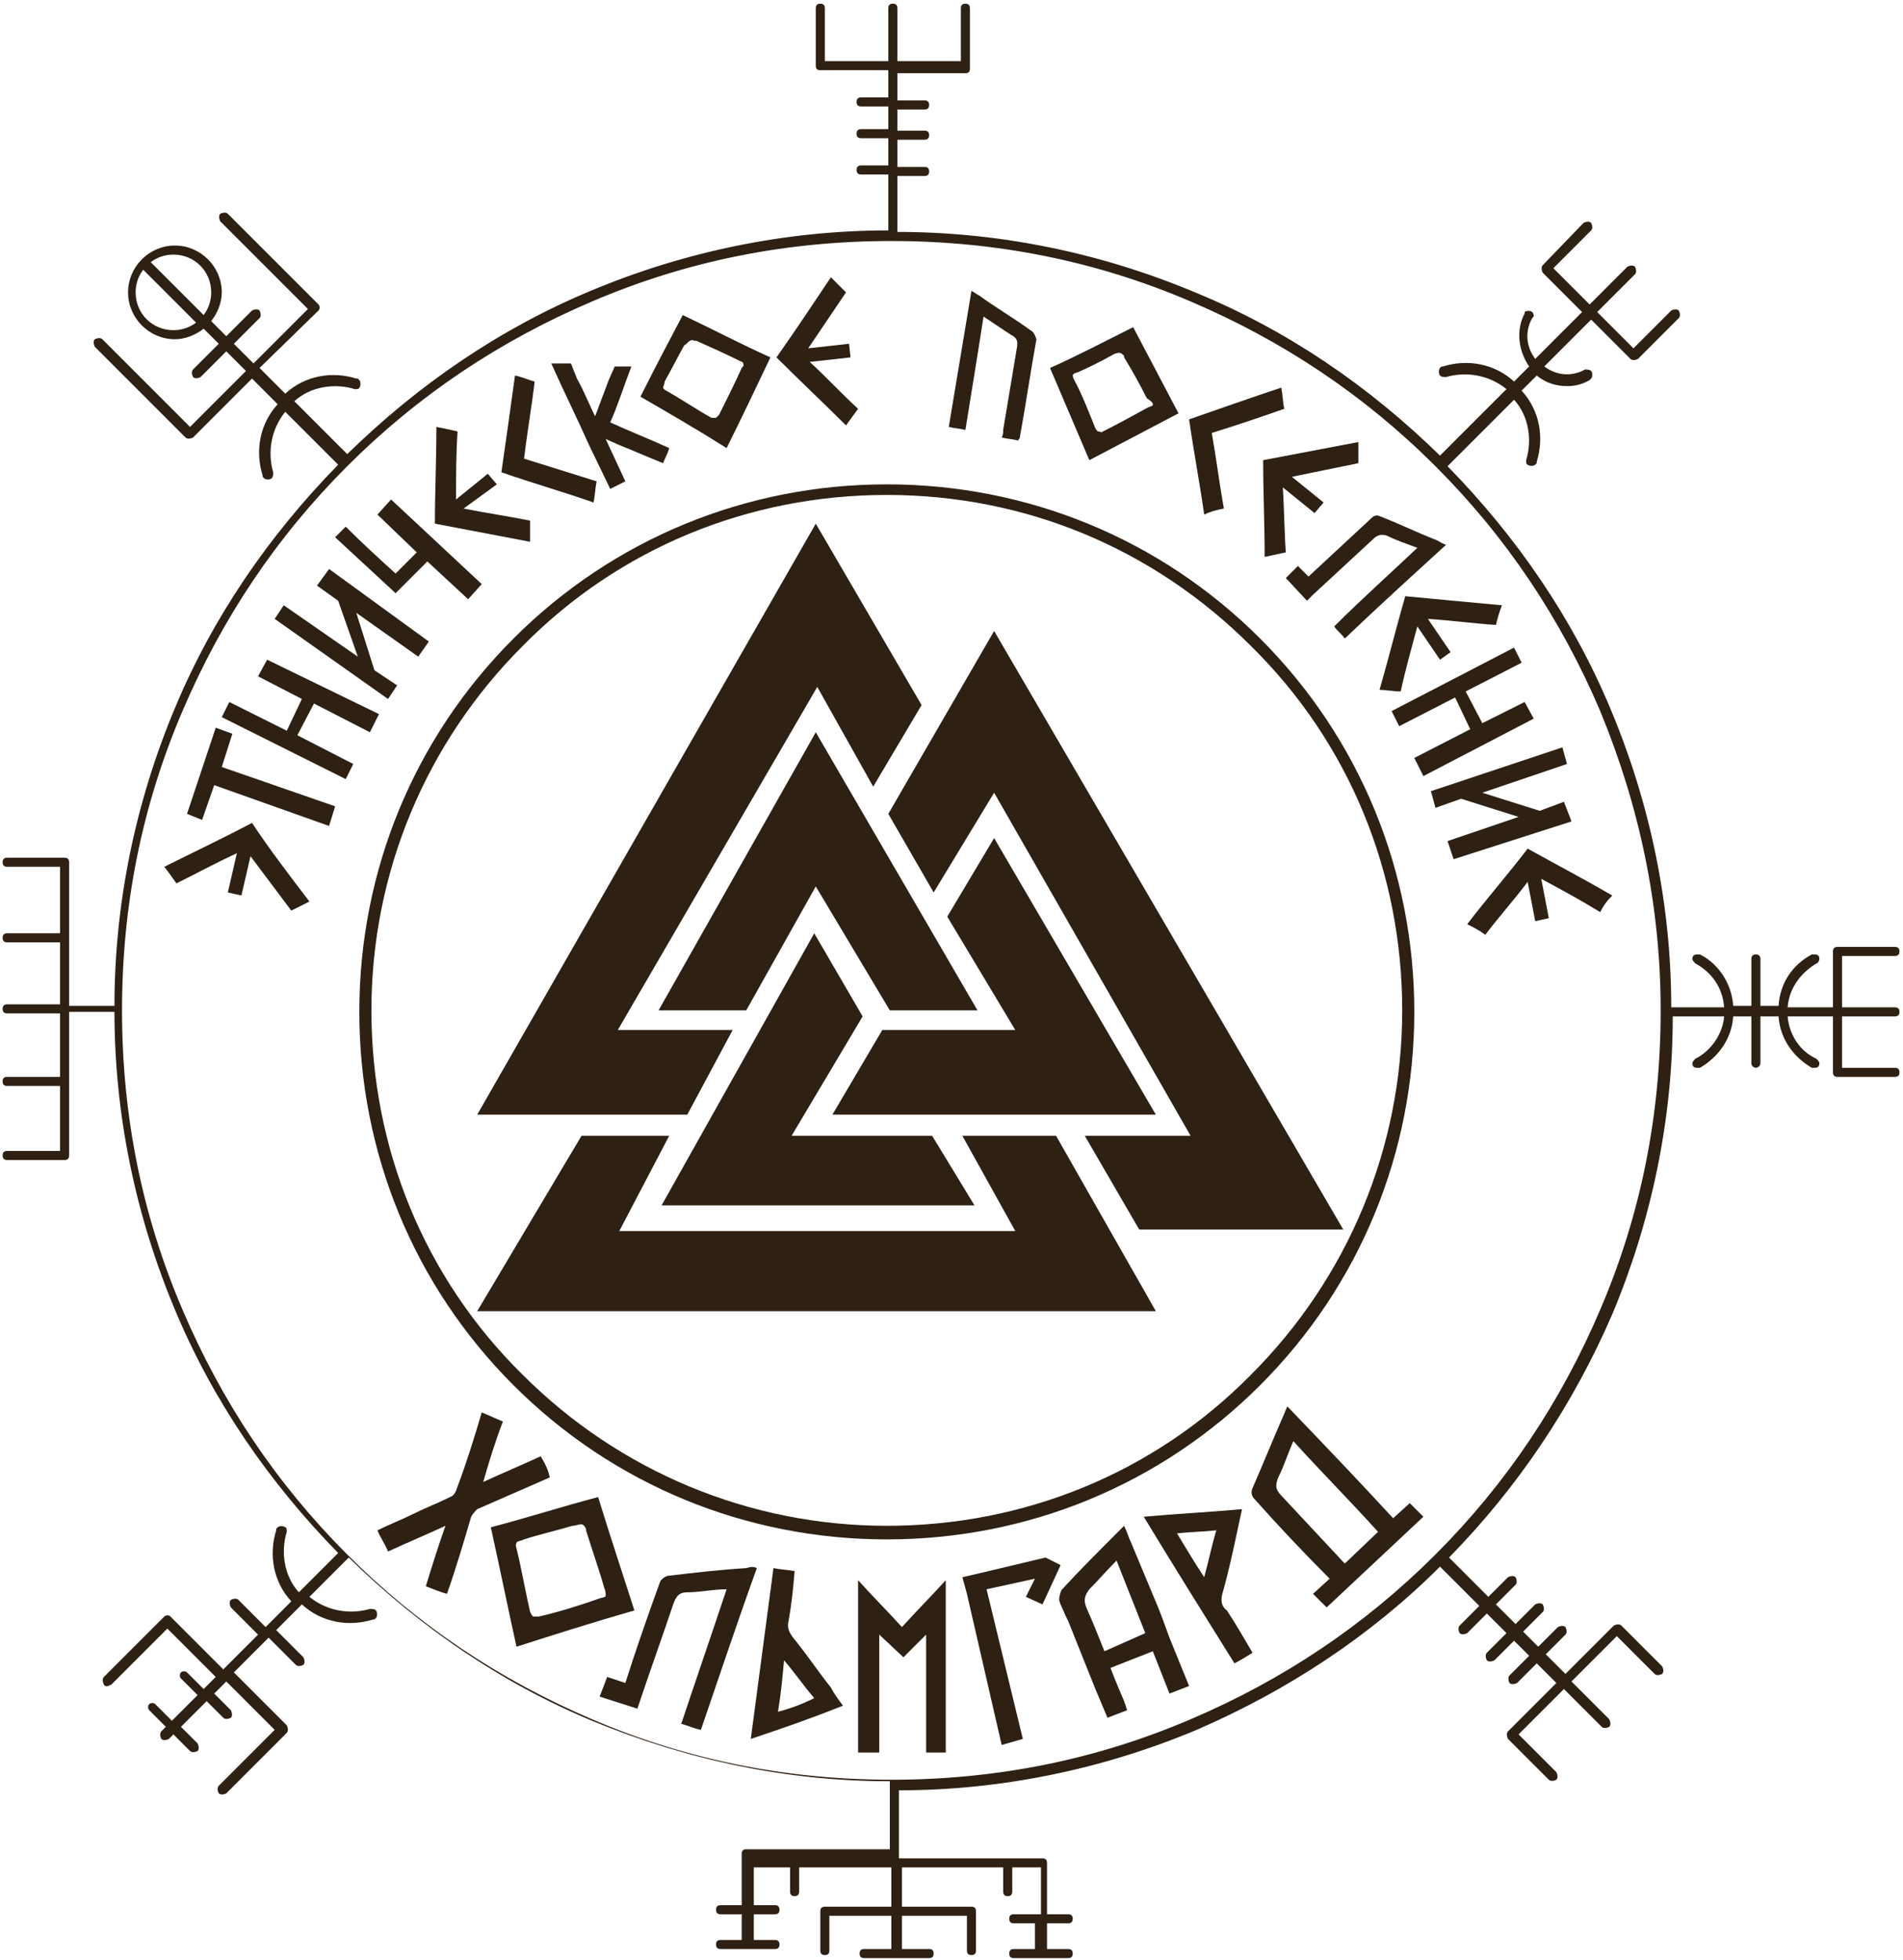<?xml version="1.0" encoding="UTF-8"?> <svg xmlns="http://www.w3.org/2000/svg" width="266" height="274" viewBox="0 0 266 274" fill="none"> <path d="M123.958 215.187C104.31 215.187 85.719 207.58 71.775 193.635C57.831 179.69 50.226 161.096 50.226 141.446C50.226 121.796 57.831 103.203 71.775 89.258C85.719 75.312 104.31 67.706 123.958 67.706C143.606 67.706 162.197 75.312 176.141 89.258C190.085 103.203 197.69 121.796 197.69 141.446C197.69 161.096 190.085 179.69 176.141 193.635C162.197 207.58 143.606 215.187 123.958 215.187ZM123.958 69.185C104.733 69.185 86.564 76.58 73.043 90.314C59.521 103.837 51.916 122.008 51.916 141.235C51.916 160.463 59.31 178.633 73.043 192.156C86.564 205.679 104.733 213.285 123.958 213.285C143.183 213.285 161.352 205.89 174.873 192.156C188.395 178.633 196 160.463 196 141.235C196 122.008 188.606 103.837 174.873 90.314C161.141 76.58 143.183 69.185 123.958 69.185Z" fill="#2F2014"></path> <path d="M122.056 109.964L128.817 98.555L114.028 73.2L66.704 155.814H96.07L102.408 143.982H86.352L114.239 96.019L122.056 109.964Z" fill="#2F2014"></path> <path d="M114.028 102.358L92.056 141.235H104.31L114.028 123.91L124.38 141.235H136.634L114.028 102.358Z" fill="#2F2014"></path> <path d="M113.817 130.459L92.478 168.492H136.211L130.295 158.772H110.648L120.577 142.08L113.817 130.459Z" fill="#2F2014"></path> <path d="M93.535 158.772H81.282L66.704 183.282H161.563L147.62 158.772H134.521L141.915 172.084H86.563L93.535 158.772Z" fill="#2F2014"></path> <path d="M116.352 155.814L123.324 143.982H141.915L132.408 128.135L138.958 117.148L161.563 155.814H116.352Z" fill="#2F2014"></path> <path d="M130.507 124.754L124.169 113.767L138.958 88.201L187.761 171.872H159.239L151.634 158.772H166.422L138.958 110.809L130.507 124.754Z" fill="#2F2014"></path> <path d="M75.578 203.566C72.831 204.834 70.296 205.89 67.549 207.158C68.394 204.2 69.24 201.453 70.296 198.706C69.24 198.284 68.394 197.861 67.338 197.438C66.282 201.03 65.225 204.411 63.958 207.792C63.747 208.426 63.535 209.059 62.902 209.271C61.211 210.116 59.521 210.75 57.831 211.595C56.141 212.44 54.451 213.074 52.761 213.919C53.183 214.976 53.817 215.821 54.24 216.877C56.986 215.609 59.521 214.553 62.268 213.285C61.211 216.243 60.366 218.99 59.521 221.737C60.578 222.159 61.634 222.582 62.479 222.793C63.747 219.201 64.803 215.609 65.859 212.018C66.071 211.595 66.493 211.172 66.704 210.961C70.085 209.482 73.465 208.003 76.845 206.524C76.634 205.468 76.211 204.622 75.578 203.566Z" fill="#2F2014"></path> <path d="M110.859 228.921C110.226 228.075 110.014 227.441 110.226 226.596C110.648 224.272 110.859 222.159 111.071 219.624C110.014 219.412 109.169 219.412 108.113 219.201C107.057 227.23 106 235.048 104.944 243.077C109.38 241.598 113.606 240.119 117.831 238.429C117.197 237.583 116.564 236.738 116.141 235.893C114.451 233.78 112.761 231.245 110.859 228.921ZM108.747 239.274C109.169 236.738 109.38 234.414 109.592 232.09C111.071 233.78 112.338 235.682 113.817 237.372C112.127 238.217 110.437 238.851 108.747 239.274Z" fill="#2F2014"></path> <path d="M170.859 222.793C171.705 219.835 172.338 216.877 172.972 213.919C173.183 212.863 173.395 212.017 173.606 210.961C168.958 211.384 164.521 211.595 159.874 212.017C164.099 218.99 168.324 225.751 172.55 232.513C173.395 232.09 174.028 231.667 175.085 231.034C173.817 228.921 172.761 227.019 171.493 225.117C170.648 224.484 170.648 223.638 170.859 222.793ZM168.324 220.469C167.057 218.567 165.789 216.454 164.521 214.342C166.423 214.13 168.113 214.13 170.014 213.919C169.381 216.032 168.958 218.145 168.324 220.469Z" fill="#2F2014"></path> <path d="M104.31 219.201C100.718 219.413 97.127 219.835 93.535 220.258C93.113 220.258 92.479 220.68 92.268 221.103C90.578 225.751 88.887 230.611 87.408 235.26L84.873 234.414L83.817 237.161L89.099 238.851L89.521 237.584C91 233.147 92.69 228.498 94.169 224.061C94.591 223.005 95.014 222.582 96.07 222.582C97.76 222.582 99.662 222.16 101.563 222.16C99.451 228.498 97.338 234.626 95.225 240.964C96.07 241.176 96.915 241.598 97.972 241.809C100.507 234.414 103.042 226.808 105.789 219.201C105.366 218.99 104.944 218.99 104.31 219.201Z" fill="#2F2014"></path> <path d="M197.056 210.116L194.732 212.229C189.873 206.946 185.014 201.876 179.944 196.593C179.732 197.016 179.521 197.65 179.31 198.072C177.831 201.453 176.563 204.622 175.085 208.003C174.873 208.426 174.873 209.059 175.296 209.482C178.676 213.285 182.268 217.088 185.859 220.68L183.535 222.793L185.437 224.695L198.958 212.017L197.056 210.116ZM179.099 209.059C178.254 208.214 178.254 207.58 178.676 206.524C179.521 204.834 179.944 203.355 180.789 201.453C184.803 205.89 188.817 209.905 192.62 214.13L187.972 218.567C185.014 215.398 182.056 212.229 179.099 209.059Z" fill="#2F2014"></path> <path d="M161.352 223.427L158.183 215.821C157.761 214.976 157.55 214.13 157.127 213.285C156.704 213.708 156.282 214.13 156.071 214.342C153.535 216.877 151 219.413 148.465 222.159C148.254 222.371 148.042 223.216 148.042 223.638C148.254 224.484 148.676 225.117 148.888 225.751L149.31 226.596C150.578 229.766 151.845 232.935 153.113 236.105L154.803 240.119L157.55 239.063L157.338 238.429C157.338 238.217 157.127 238.006 157.127 237.795C156.493 236.316 155.859 234.837 155.226 233.146L161.141 230.822L163.465 236.738L166.212 235.682L163.465 228.921C162.831 227.23 162.197 225.329 161.352 223.427ZM154.381 230.822C153.535 228.709 152.69 226.596 151.845 224.695C151.423 223.638 151.634 223.005 152.268 222.159C153.535 220.892 154.592 219.624 156.071 218.145L160.085 228.287L154.381 230.822Z" fill="#2F2014"></path> <path d="M146.141 217.722L137.268 219.835L134.521 220.469L135.155 222.793L140.014 243.922L142.972 243.077L137.902 222.159L144.662 220.68L143.395 223.216L145.719 224.272L148.254 218.779L146.141 217.722Z" fill="#2F2014"></path> <path d="M83.606 209.271C78.747 210.538 73.465 212.229 68.606 213.496C69.874 219.201 70.93 224.483 72.198 230.188C77.479 228.498 82.761 226.808 88.676 225.117C86.986 219.835 85.296 214.764 83.606 209.271ZM84.451 221.948C84.662 222.371 84.662 222.793 84.662 223.004C84.662 223.216 84.662 223.216 83.817 223.427C81.493 224.272 78.113 225.329 75.367 225.962C74.944 225.962 74.733 225.962 74.522 225.962C74.31 225.751 74.31 225.751 74.099 225.329C73.465 222.582 72.831 218.99 72.198 216.454C71.986 215.82 72.198 215.821 72.198 215.609C72.409 215.398 72.831 215.398 73.254 215.187C75.155 214.553 77.902 213.919 80.014 213.285C80.437 213.285 80.859 213.074 81.282 213.074C81.493 213.074 81.705 213.285 81.916 213.708V213.919C82.761 216.666 83.817 219.624 84.451 221.948Z" fill="#2F2014"></path> <path d="M119.944 220.892C119.944 229.132 119.944 236.95 119.944 244.979C121 244.979 121.845 244.979 122.902 244.979C122.902 239.908 122.902 234.837 122.902 229.555C122.902 229.132 122.902 228.921 122.902 228.498L126.282 231.667C127.338 230.611 128.395 229.555 129.451 228.498C129.451 233.992 129.451 239.485 129.451 244.979C130.507 244.979 131.352 244.979 132.197 244.979C132.197 236.95 132.197 229.132 132.197 220.892C130.085 223.216 128.183 225.117 126.071 227.442C123.958 225.117 121.845 223.005 119.944 220.892Z" fill="#2F2014"></path> <path d="M200.859 75.524C198.113 74.467 195.577 73.2 192.831 72.143C192.408 71.932 191.986 72.143 191.775 72.355C188.817 75.101 185.859 77.848 182.901 80.595L181.423 79.116L179.732 80.806L182.69 83.975L183.535 83.13C186.282 80.595 189.239 77.848 191.986 75.312C192.62 74.679 193.254 74.679 193.887 74.89C195.155 75.524 196.423 75.946 198.113 76.58C194.099 80.383 190.296 83.764 186.493 87.567C186.916 88.201 187.549 88.624 187.972 89.258C192.62 84.821 197.268 80.595 202.127 76.158C201.493 75.946 201.282 75.735 200.859 75.524Z" fill="#2F2014"></path> <path d="M22.972 121.163C23.605 122.008 24.239 122.853 24.662 123.487C27.62 122.008 30.366 120.529 33.112 119.261L31.845 124.755L33.746 125.177L35.014 119.684C36.915 122.219 38.817 124.755 40.718 127.29C41.563 126.867 42.408 126.445 43.253 126.022C40.507 122.43 37.76 118.838 35.225 115.035C31.211 117.148 27.197 119.05 22.972 121.163Z" fill="#2F2014"></path> <path d="M69.451 67.706L68.183 66.227L63.746 69.819C63.746 66.65 63.746 63.48 63.958 60.311C63.112 60.1 62.056 59.889 61 59.677C61 64.326 60.789 68.763 60.789 73.2C65.225 74.045 69.662 74.89 74.098 75.735C74.098 74.679 74.098 73.834 74.098 72.777C70.929 72.143 67.972 71.721 64.803 71.087L69.451 67.706Z" fill="#2F2014"></path> <path d="M118.887 49.958L118.676 48.056L112.972 48.69C114.662 46.154 116.563 43.408 118.253 40.872C117.62 40.238 116.986 39.604 116.141 38.759C113.606 42.562 111.07 46.366 108.535 49.958C111.704 53.127 115.084 56.296 118.253 59.466C118.887 58.621 119.31 57.987 119.944 57.142C117.62 55.029 115.507 52.704 113.183 50.592L118.887 49.958Z" fill="#2F2014"></path> <path d="M74.732 53.338C73.887 53.127 73.042 52.705 71.986 52.493C71.352 57.142 70.718 61.579 70.085 66.016C74.31 67.495 78.746 68.763 82.972 70.242C83.183 69.185 83.183 68.34 83.394 67.284C80.014 66.227 76.634 65.171 73.254 64.114C73.676 60.522 74.31 56.93 74.732 53.338Z" fill="#2F2014"></path> <path d="M179.309 68.129L183.746 71.721L185.014 70.242L180.577 66.65C183.746 66.016 186.704 65.382 189.873 64.748C189.873 63.903 189.873 62.846 189.873 61.79C185.436 62.635 181 63.48 176.563 64.326C176.563 68.763 176.774 73.411 176.774 77.848C177.831 77.637 178.676 77.425 179.732 77.214C179.521 74.468 179.521 71.298 179.309 68.129Z" fill="#2F2014"></path> <path d="M198.113 87.567L201.282 92.216L202.761 91.159L199.592 86.511C202.761 86.722 205.93 87.144 209.099 87.356C209.31 86.511 209.521 85.665 209.944 84.609C205.296 84.186 200.859 83.764 196.423 83.341C195.155 87.778 194.099 92.004 192.831 96.441C193.887 96.441 194.732 96.653 195.789 96.653C196.423 93.695 197.268 90.737 198.113 87.567Z" fill="#2F2014"></path> <path d="M225.366 125.177C221.352 122.853 217.338 120.74 213.535 118.627C210.789 122.219 207.831 125.6 205.084 129.191C205.93 129.614 206.775 130.037 207.62 130.671C209.521 128.135 211.634 125.811 213.535 123.275L214.592 128.769L216.493 128.346L215.437 122.853C218.183 124.332 220.93 125.811 223.676 127.501C224.099 126.656 224.521 126.022 225.366 125.177Z" fill="#2F2014"></path> <path d="M179.521 57.142C179.31 56.297 179.31 55.24 179.098 54.184C174.662 55.663 170.436 57.142 166.211 58.621C166.845 63.058 167.69 67.495 168.324 71.932C169.169 71.509 170.014 71.298 171.07 71.087C170.436 67.495 170.014 64.114 169.38 60.522C172.76 59.466 175.929 58.409 179.521 57.142Z" fill="#2F2014"></path> <path d="M52.76 71.932L58.253 77.214C57.197 78.27 56.352 79.116 55.295 80.172C52.971 78.059 50.648 75.946 48.324 73.622C47.901 74.045 47.478 74.467 46.845 75.101C49.803 77.848 52.549 80.383 55.295 82.919C56.774 81.44 58.253 79.961 59.732 78.482L65.436 83.764L67.338 81.651L54.662 69.819L52.76 71.932Z" fill="#2F2014"></path> <path d="M36.07 94.54L42.197 97.709L40.084 102.146L32.056 98.132L31 100.245L48.324 108.908L49.38 106.795L41.563 102.78L43.887 98.343L51.704 102.358L52.972 99.822L37.338 92.216L36.07 94.54Z" fill="#2F2014"></path> <path d="M32.479 102.569L30.155 101.724L26.141 113.767L28.253 114.612L29.943 109.753L46 115.458L46.845 112.711L31 107.217L32.479 102.569Z" fill="#2F2014"></path> <path d="M44.309 81.862L47.267 83.975L50.014 91.793L39.662 84.609L38.394 86.511L54.239 97.709L55.507 95.808L52.338 93.695L49.803 85.665L58.465 91.793L59.943 89.68L46 79.538L44.309 81.862Z" fill="#2F2014"></path> <path d="M213.113 98.132L207.197 101.09L204.873 96.653L212.69 92.638L211.634 90.525L194.521 99.4L195.577 101.512L203.394 97.498L205.507 101.935L197.69 105.95L198.958 108.485L214.38 100.456L213.113 98.132Z" fill="#2F2014"></path> <path d="M218.606 112.077L215.225 113.345L207.197 110.809L219.028 106.795L218.394 104.471L200.014 110.598L200.648 112.922L204.24 111.655L212.268 114.19L202.338 117.571L203.183 120.106L219.662 114.824L218.606 112.077Z" fill="#2F2014"></path> <path d="M144.028 46.154C141.704 44.464 139.169 42.985 136.845 41.294C136.422 41.083 136.211 40.872 135.789 40.661C134.732 46.999 133.676 53.338 132.62 59.677C133.465 59.888 134.099 59.888 134.944 60.099C135.789 54.817 136.634 49.746 137.479 44.253C138.746 45.098 140.014 45.943 141.282 46.788C142.127 47.211 142.338 47.633 142.127 48.69C141.493 52.493 140.859 56.296 140.225 60.099C140.225 60.522 140.225 60.733 140.014 61.156C140.859 61.367 141.493 61.367 142.338 61.578C142.338 61.367 142.549 61.367 142.549 61.156C143.394 56.507 144.028 52.07 144.873 47.422C144.662 46.788 144.451 46.365 144.028 46.154Z" fill="#2F2014"></path> <path d="M89.521 55.451C93.535 57.775 97.549 60.1 101.563 62.635C103.676 58.409 105.577 54.395 107.69 49.958C103.465 48.056 99.451 45.943 95.436 44.041C93.535 47.633 91.422 51.648 89.521 55.451ZM96.493 47.633C96.704 47.422 96.915 47.633 97.127 47.633H97.338C99.239 48.479 101.563 49.535 103.253 50.38C103.676 50.592 103.887 50.592 103.887 50.803C103.887 51.014 104.098 51.014 103.676 51.437C102.831 53.338 101.563 55.874 100.507 57.987C100.296 58.198 100.084 58.409 100.084 58.409C99.873 58.409 99.662 58.409 99.451 58.409C97.549 57.353 95.014 55.663 93.112 54.606C92.69 54.395 92.69 54.183 92.69 54.183C92.69 53.972 92.901 53.761 92.901 53.338C93.746 51.859 94.803 49.746 95.648 48.267C96.07 48.056 96.282 47.633 96.493 47.633Z" fill="#2F2014"></path> <path d="M146.774 51.437C148.676 55.874 150.366 59.888 152.267 64.326C156.281 62.213 160.296 60.1 164.732 57.776C162.619 53.761 160.507 49.746 158.394 45.732C154.591 47.633 150.577 49.746 146.774 51.437ZM161.141 56.508C161.141 56.719 161.141 56.719 160.507 56.93C158.605 57.987 156.281 59.255 154.169 60.311C153.958 60.522 153.746 60.311 153.535 60.311C153.324 60.311 153.324 60.1 153.112 59.888C152.267 57.776 151.211 55.029 150.155 53.127C149.943 52.705 149.943 52.493 149.943 52.493C149.943 52.282 150.366 52.071 150.577 52.071C152.056 51.437 154.169 50.38 155.648 49.535C156.07 49.324 156.281 49.324 156.493 49.324C156.704 49.324 156.915 49.535 157.127 49.746V49.958C158.183 51.648 159.45 53.972 160.296 55.663C160.929 56.085 161.141 56.296 161.141 56.508Z" fill="#2F2014"></path> <path d="M88.253 51.225C87.408 51.225 86.563 51.225 85.929 51.225L85.084 53.127C84.451 54.817 83.817 56.508 83.183 58.198C82.338 56.508 81.704 54.817 80.648 52.916L79.803 50.803C78.958 50.803 78.112 50.803 77.056 50.803C78.746 54.606 80.648 58.409 82.338 62.212L85.296 68.34L87.408 67.283L84.662 61.367L86.563 62.212C88.676 63.058 90.577 63.903 92.69 64.748C92.901 64.114 93.324 63.48 93.535 62.635C90.789 61.367 88.042 60.311 85.296 59.043C86.352 56.719 87.197 53.972 88.253 51.225Z" fill="#2F2014"></path> <path d="M264.873 142.08C265.296 142.08 265.507 141.869 265.507 141.446C265.507 141.024 265.296 140.812 264.873 140.812H257.479V133.629H264.873C265.296 133.629 265.507 133.417 265.507 132.995C265.507 132.572 265.296 132.361 264.873 132.361H256.845C256.423 132.361 256.211 132.572 256.211 132.995V140.812H249.873C250.085 138.066 251.775 135.953 253.887 134.685C254.099 134.685 254.31 134.262 254.31 134.051C254.31 133.629 254.099 133.417 253.676 133.417C253.465 133.417 253.465 133.417 253.254 133.417C250.507 134.896 248.817 137.432 248.606 140.601H246.07V134.051C246.07 133.629 245.859 133.417 245.437 133.417C245.014 133.417 244.803 133.629 244.803 134.051V140.601H242.268C242.056 137.432 240.155 134.685 237.62 133.417C237.62 133.417 237.408 133.417 237.197 133.417C236.775 133.417 236.563 133.629 236.563 134.051C236.563 134.262 236.775 134.474 236.986 134.685C239.31 135.953 240.789 138.066 241 140.812H237.831H233.606C233.606 126.445 230.648 112.288 225.155 99.188C219.873 86.511 212.056 75.101 202.338 65.171L211.634 55.874C213.747 58.198 214.169 61.578 213.324 64.325C213.324 64.537 213.324 64.959 213.535 64.959C213.747 65.171 214.38 65.171 214.592 64.959L214.803 64.748C214.803 64.748 214.803 64.748 214.803 64.537C215.859 61.156 215.225 57.353 212.69 54.606L214.803 52.493C216.07 53.55 217.549 53.972 219.028 53.972C220.085 53.972 221.141 53.761 222.197 53.127L222.408 52.916C222.62 52.704 222.62 52.071 222.408 51.859C222.197 51.648 221.775 51.648 221.563 51.648C219.662 52.704 217.549 52.493 215.859 51.225L222.408 44.675L227.901 50.169C228.113 50.38 228.535 50.38 228.958 50.169L234.662 44.464C234.873 44.253 234.873 43.83 234.662 43.408C234.451 43.196 234.028 43.196 233.606 43.408L228.324 48.69L223.254 43.619L228.535 38.337C228.747 38.125 228.747 37.703 228.535 37.28C228.324 37.069 227.901 37.069 227.479 37.28L222.197 42.562L217.127 37.491L222.408 32.209C222.62 31.998 222.62 31.575 222.408 31.153C222.197 30.941 221.775 30.941 221.352 31.153L215.648 37.069C215.437 37.28 215.437 37.703 215.648 38.125L221.141 43.619L214.592 50.169C213.324 48.478 213.113 46.366 214.169 44.464L214.38 44.253C214.38 44.041 214.38 43.83 214.169 43.619C213.958 43.408 213.324 43.408 213.113 43.619V43.83C211.845 46.154 212.268 49.112 213.747 51.225L211.634 53.338C208.887 50.803 205.085 50.169 201.704 51.225C201.493 51.225 201.493 51.225 201.282 51.437C201.07 51.648 201.07 52.282 201.282 52.493C201.493 52.704 201.704 52.704 202.127 52.704C205.085 51.859 208.254 52.493 210.577 54.395L201.282 63.691C191.352 53.972 179.944 46.154 167.056 40.872C153.958 35.379 139.803 32.42 125.437 32.42V24.603H129.239C129.662 24.603 129.873 24.391 129.873 23.969C129.873 23.546 129.662 23.335 129.239 23.335H125.437V19.532H129.239C129.662 19.532 129.873 19.32 129.873 18.898C129.873 18.475 129.662 18.264 129.239 18.264H125.437V15.306H129.239C129.662 15.306 129.873 15.095 129.873 14.672C129.873 14.249 129.662 14.038 129.239 14.038H125.437V10.235H134.944C135.366 10.235 135.577 10.024 135.577 9.601V1.149C135.577 0.727 135.366 0.516 134.944 0.516C134.521 0.516 134.31 0.727 134.31 1.149V8.545H125.437V1.149C125.437 0.727 125.225 0.516 124.803 0.516C124.38 0.516 124.169 0.727 124.169 1.149V8.545H115.296V1.149C115.296 0.727 115.085 0.516 114.662 0.516C114.239 0.516 114.028 0.727 114.028 1.149V9.179C114.028 9.601 114.239 9.812 114.662 9.812H124.169V13.616H120.366C119.944 13.616 119.732 13.827 119.732 14.249C119.732 14.672 119.944 14.883 120.366 14.883H124.169V18.053H120.366C119.944 18.053 119.732 18.264 119.732 18.687C119.732 19.109 119.944 19.32 120.366 19.32H124.169V23.124H120.366C119.944 23.124 119.732 23.335 119.732 23.758C119.732 24.18 119.944 24.391 120.366 24.391H124.169V27.349V32.209C109.803 32.209 95.648 35.167 82.549 40.661C69.873 45.943 58.465 53.761 48.535 63.48L41.141 56.085C43.465 53.972 46.845 53.55 49.592 54.395C49.803 54.395 50.225 54.395 50.225 54.183C50.437 53.972 50.437 53.338 50.225 53.127L50.014 52.916C50.014 52.916 50.014 52.916 49.803 52.916C46.423 51.859 42.62 52.493 39.873 55.029L36.282 51.437L44.521 43.408C44.732 43.196 44.732 42.774 44.521 42.562L31.845 29.885C31.634 29.674 31.211 29.674 30.789 29.885C30.578 30.096 30.578 30.519 30.789 30.941L43.042 43.196L35.437 50.803L32.69 48.056L36.282 44.464C36.493 44.253 36.493 43.83 36.282 43.408C36.07 43.196 35.648 43.196 35.225 43.408L31.634 46.999L29.521 44.887C30.366 43.83 31 42.351 31 40.872C31 37.28 28.042 34.322 24.451 34.322C20.859 34.322 17.901 37.28 17.901 40.872C17.901 44.464 20.859 47.422 24.451 47.422C25.93 47.422 27.409 46.788 28.465 45.943L30.578 48.056L26.986 51.648C26.775 51.859 26.775 52.282 26.986 52.704C27.197 52.916 27.62 52.916 28.042 52.704L31.634 49.112L34.38 51.859L26.563 59.677L14.31 47.422C14.099 47.211 13.676 47.211 13.254 47.422C13.042 47.633 13.042 48.056 13.254 48.478L25.93 61.156C26.141 61.367 26.563 61.367 26.986 61.156L35.225 52.916L38.817 56.508C36.282 59.254 35.648 63.058 36.704 66.438C36.704 66.65 36.704 66.65 36.916 66.861C37.127 67.072 37.761 67.072 37.972 66.861C38.183 66.65 38.183 66.438 38.183 66.016C37.338 63.057 37.972 59.888 39.873 57.564L44.31 62.001L47.268 64.959C37.549 74.89 29.732 86.299 24.451 98.977C18.958 112.077 16 126.233 16 140.601H9.662V120.529C9.662 120.106 9.451 119.895 9.028 119.895H1C0.577 119.895 0.366 120.106 0.366 120.529C0.366 120.951 0.577 121.162 1 121.162H8.394V130.459H1C0.577 130.459 0.366 130.67 0.366 131.093C0.366 131.516 0.577 131.727 1 131.727H8.394V140.39H1C0.577 140.39 0.366 140.601 0.366 141.024C0.366 141.446 0.577 141.658 1 141.658H8.394V150.532H1C0.577 150.532 0.366 150.743 0.366 151.166C0.366 151.588 0.577 151.799 1 151.799H8.394V160.885H1C0.577 160.885 0.366 161.096 0.366 161.519C0.366 161.941 0.577 162.153 1 162.153H9.028C9.451 162.153 9.662 161.941 9.662 161.519V141.446H16C16 155.814 18.958 169.97 24.451 183.07C29.732 195.748 37.549 207.158 47.268 217.088L41.775 222.582C39.662 220.258 39.239 216.877 40.084 214.13C40.084 213.919 40.084 213.496 39.873 213.496C39.662 213.285 39.028 213.285 38.817 213.496L38.606 213.708C38.606 213.708 38.606 213.708 38.606 213.919C37.549 217.299 38.183 221.103 40.718 223.849L37.127 227.441L33.324 223.638C33.113 223.427 32.69 223.427 32.268 223.638C32.056 223.85 32.056 224.272 32.268 224.695L36.07 228.498L31.211 233.358L23.817 225.962C23.606 225.751 23.183 225.751 22.972 225.962L14.521 234.414C14.31 234.625 14.31 235.048 14.521 235.47C14.732 235.893 15.155 235.682 15.578 235.47L23.394 227.653L30.155 234.414L28.465 236.104L26.141 233.78C25.93 233.569 25.507 233.569 25.296 233.78C25.084 233.991 25.084 234.414 25.296 234.625L27.62 236.95L24.028 240.541L21.704 238.217C21.493 238.006 21.07 238.006 20.859 238.217C20.648 238.429 20.648 238.851 20.859 239.062L23.183 241.387L22.549 242.02C22.338 242.232 22.338 242.654 22.549 243.077C22.761 243.288 23.183 243.288 23.606 243.077L24.239 242.443L26.563 244.767C26.775 244.979 27.197 244.979 27.62 244.767C27.831 244.556 27.831 244.133 27.62 243.711L25.296 241.387L28.887 237.795L31.211 240.119C31.422 240.33 31.845 240.33 32.268 240.119C32.479 239.908 32.479 239.485 32.268 239.062L29.944 236.738L31.634 235.048L38.394 241.809L30.578 249.627C30.366 249.838 30.366 250.261 30.578 250.683C30.789 250.895 31.211 250.895 31.634 250.683L40.084 242.232C40.296 242.02 40.296 241.598 40.084 241.175L32.69 233.78L37.549 228.92L41.352 232.724C41.563 232.935 41.986 232.935 42.408 232.724C42.62 232.512 42.62 232.09 42.408 231.667L38.606 227.864L42.197 224.272C44.944 226.808 48.746 227.441 52.127 226.385C52.338 226.385 52.338 226.385 52.549 226.174C52.761 225.962 52.761 225.329 52.549 225.117C52.338 224.906 52.127 224.906 51.704 224.906C48.746 225.751 45.578 225.117 43.254 223.216L45.789 220.68L48.746 217.722C58.676 227.441 70.085 235.259 82.761 240.541C96.07 246.035 110.014 248.993 124.38 248.993V258.501H104.31C103.887 258.501 103.676 258.712 103.676 259.135V266.319H100.718C100.296 266.319 100.085 266.53 100.085 266.953C100.085 267.375 100.296 267.587 100.718 267.587H103.676V271.179H100.718C100.296 271.179 100.085 271.39 100.085 271.812C100.085 272.235 100.296 272.446 100.718 272.446H108.324C108.746 272.446 108.958 272.235 108.958 271.812C108.958 271.39 108.746 271.179 108.324 271.179H105.366V267.587H108.324C108.746 267.587 108.958 267.375 108.958 266.953C108.958 266.53 108.746 266.319 108.324 266.319H105.366V261.037H110.437V264.417C110.437 264.84 110.648 265.051 111.07 265.051C111.493 265.051 111.704 264.84 111.704 264.417V261.037H124.592V266.53H115.296C114.873 266.53 114.662 266.741 114.662 267.164V272.658C114.662 273.08 114.873 273.291 115.296 273.291C115.718 273.291 115.93 273.08 115.93 272.658V267.798H124.592V272.446H120.789C120.366 272.446 120.155 272.658 120.155 273.08C120.155 273.503 120.366 273.714 120.789 273.714H129.873C130.296 273.714 130.507 273.503 130.507 273.08C130.507 272.658 130.296 272.446 129.873 272.446H126.07V267.798H135.155V272.658C135.155 273.08 135.366 273.291 135.789 273.291C136.211 273.291 136.423 273.08 136.423 272.658V267.164C136.423 266.741 136.211 266.53 135.789 266.53H126.07V261.037H140.225V264.417C140.225 264.84 140.437 265.051 140.859 265.051C141.282 265.051 141.493 264.84 141.493 264.417V261.037H145.507V267.587H141.704C141.282 267.587 141.07 267.798 141.07 268.22C141.07 268.643 141.282 268.854 141.704 268.854H144.662V272.446H141.704C141.282 272.446 141.07 272.658 141.07 273.08C141.07 273.503 141.282 273.714 141.704 273.714H149.31C149.732 273.714 149.944 273.503 149.944 273.08C149.944 272.658 149.732 272.446 149.31 272.446H146.352V268.854H149.31C149.732 268.854 149.944 268.643 149.944 268.22C149.944 267.798 149.732 267.587 149.31 267.587H146.352V260.403C146.352 259.98 146.141 259.769 145.718 259.769H145.507H125.648V250.261C140.014 250.261 154.169 247.303 167.268 241.809C179.944 236.316 191.563 228.709 201.282 218.99L206.775 224.483L204.028 227.23C203.817 227.441 203.817 227.864 204.028 228.287C204.239 228.498 204.662 228.498 205.085 228.287L207.831 225.54L210.577 228.287L207.831 231.033C207.62 231.245 207.62 231.667 207.831 232.09C208.042 232.301 208.465 232.301 208.887 232.09L211.634 229.343L213.747 231.456L211 234.203C210.789 234.414 210.789 234.837 211 235.259C211.211 235.47 211.634 235.47 212.056 235.259L214.803 232.512L217.549 235.259L210.789 242.02C210.577 242.232 210.577 242.654 210.789 243.077L216.493 248.782C216.704 248.993 217.127 248.993 217.549 248.782C217.761 248.57 217.761 248.148 217.549 247.725L212.268 242.443L218.606 236.104L223.887 241.387C224.099 241.598 224.521 241.598 224.944 241.387C225.155 241.175 225.155 240.753 224.944 240.33L219.662 235.048L226 228.709L231.282 233.991C231.493 234.203 231.916 234.203 232.338 233.991C232.549 233.78 232.549 233.358 232.338 232.935L226.634 227.23C226.423 227.019 226 227.019 225.577 227.23L218.817 233.991L216.07 231.245L218.817 228.498C219.028 228.287 219.028 227.864 218.817 227.441C218.606 227.23 218.183 227.23 217.761 227.441L215.014 230.188L212.901 228.075L215.648 225.329C215.859 225.117 215.859 224.695 215.648 224.272C215.437 224.061 215.014 224.061 214.592 224.272L211.845 227.019L209.099 224.272L211.845 221.525C212.056 221.314 212.056 220.891 211.845 220.469C211.634 220.258 211.211 220.258 210.789 220.469L208.042 223.216L202.549 217.722C212.268 207.791 219.873 196.382 225.366 183.704C230.859 170.604 233.817 156.448 233.817 142.08H241C240.789 144.616 239.099 146.94 236.986 147.996C236.775 148.208 236.563 148.419 236.563 148.63C236.563 149.053 236.775 149.264 237.197 149.264H237.408C237.408 149.264 237.408 149.264 237.62 149.264C240.155 147.785 242.056 145.249 242.268 142.08H244.803V148.63C244.803 149.053 245.225 149.264 245.437 149.264C245.648 149.264 246.07 149.053 246.07 148.63V142.08H248.606C248.817 145.249 250.718 147.785 253.254 149.264C253.254 149.264 253.254 149.264 253.465 149.264H253.676C254.099 149.264 254.31 149.053 254.31 148.63C254.31 148.419 254.099 148.208 253.887 147.996C251.563 146.94 250.085 144.616 249.873 142.08H256.211V149.898C256.211 150.32 256.423 150.532 256.845 150.532H264.873C265.296 150.532 265.507 150.32 265.507 149.898C265.507 149.475 265.296 149.264 264.873 149.264H257.479V142.08H264.873ZM24.239 46.154C21.282 46.154 18.958 43.83 18.958 40.872C18.958 39.604 19.38 38.548 20.014 37.703L27.409 45.098C26.563 45.732 25.507 46.154 24.239 46.154ZM21.07 36.646C21.916 36.012 22.972 35.59 24.239 35.59C27.197 35.59 29.521 37.914 29.521 40.872C29.521 42.14 29.099 43.196 28.465 44.041L21.07 36.646ZM232.127 141.235C232.127 155.814 229.38 169.759 223.676 183.07C218.183 195.959 210.577 207.369 200.648 217.299C190.718 227.23 179.31 234.837 166.423 240.33C153.113 246.035 139.169 248.782 124.592 248.782C110.014 248.782 96.07 246.035 82.761 240.33C69.873 234.837 58.465 227.23 48.535 217.299C38.606 207.369 31 195.959 25.507 183.07C19.803 169.759 17.056 155.814 17.056 141.235C17.056 126.656 19.803 112.711 25.507 99.4C31 86.511 38.606 75.101 48.535 65.171C58.465 55.24 69.873 47.633 82.761 42.14C96.07 36.435 110.014 33.688 124.592 33.688C139.169 33.688 153.113 36.435 166.423 42.14C179.31 47.633 190.718 55.24 200.648 65.171C210.577 75.101 218.183 86.511 223.676 99.4C229.169 112.711 232.127 126.656 232.127 141.235Z" fill="#2F2014"></path> </svg> 